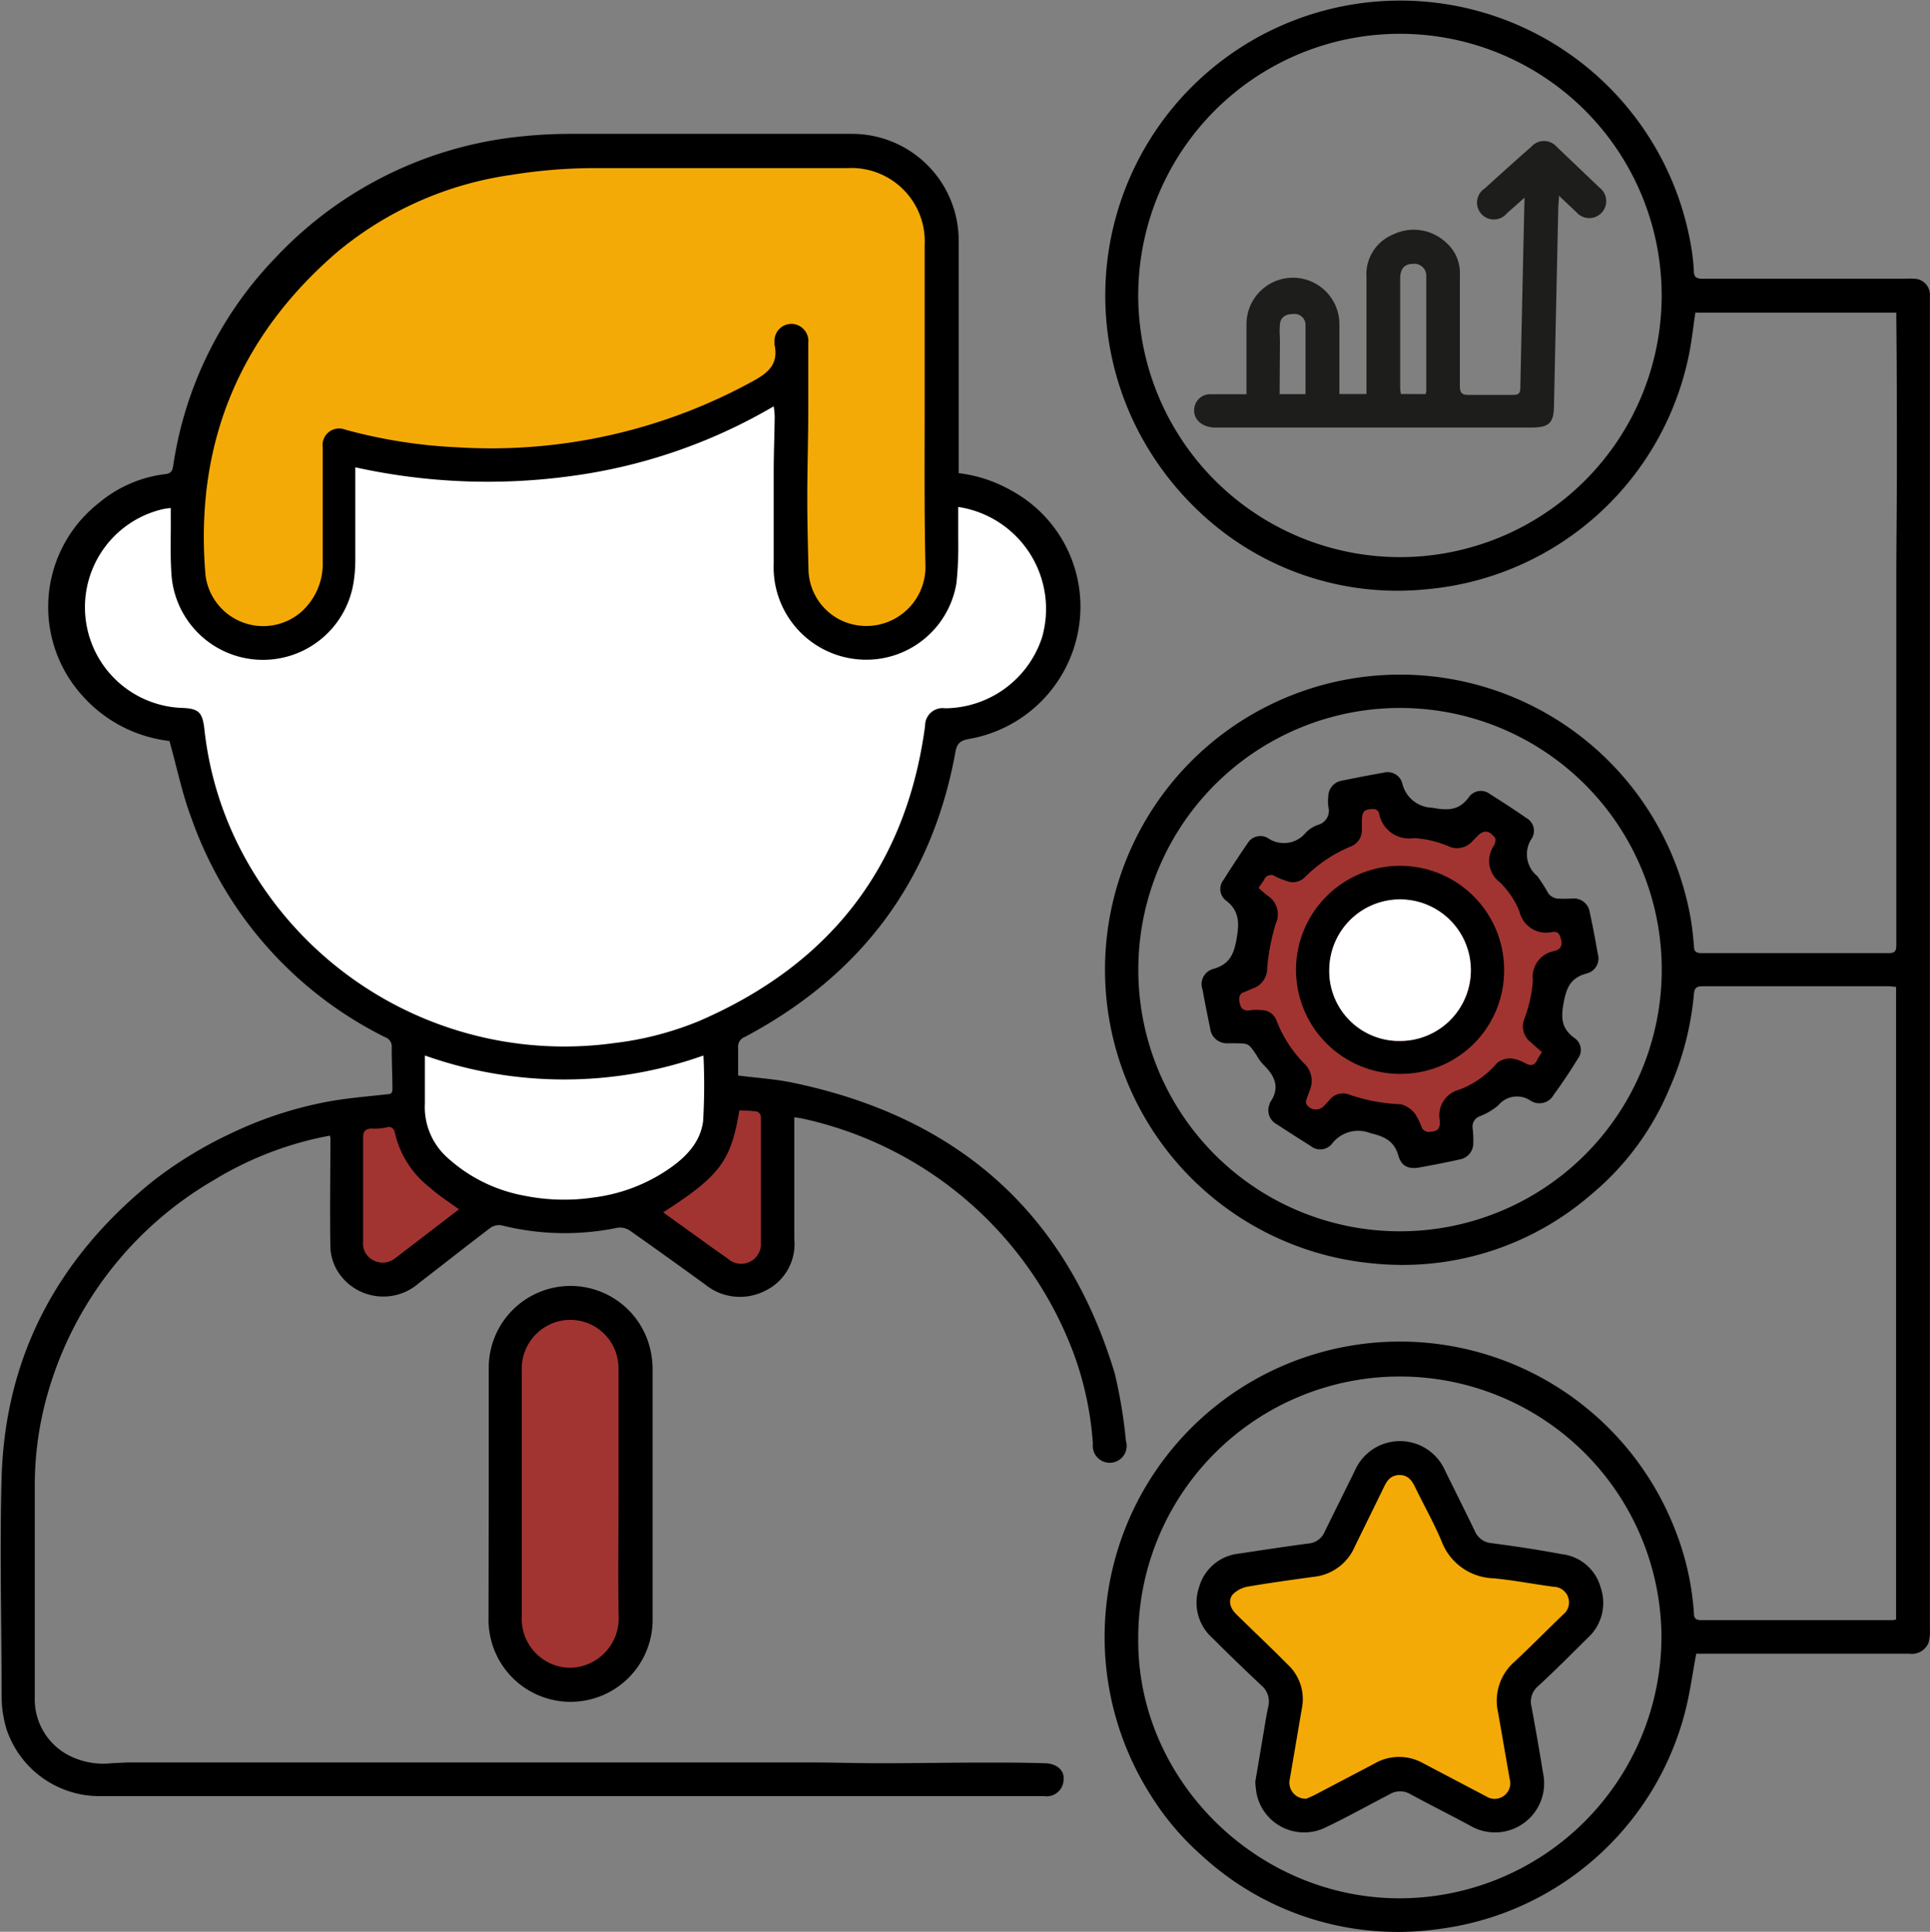 <svg id="Capa_1" data-name="Capa 1" xmlns="http://www.w3.org/2000/svg" viewBox="0 0 175.29 175.48"><rect x="0" y="0" width="175.29" height="175.48" fill="#808080" stroke="none"/><defs><style>.cls-1{fill:#fff;}.cls-2{fill:#f4aa06;}.cls-3{fill:#a13431;}.cls-4{fill:#1d1d1b;}</style></defs><path d="M178,165.92a12.5,12.5,0,0,1-7.93-4.14,12,12,0,0,1,1.53-17.49,11.53,11.53,0,0,1,6-2.61c.53-.05.67-.29.74-.75A34.42,34.42,0,0,1,187.65,122,35.44,35.44,0,0,1,210,111a42.49,42.49,0,0,1,4.37-.23q12.76,0,25.51,0a9.69,9.69,0,0,1,9.8,9.8v20.26c0,.23,0,.46,0,.76a12.72,12.72,0,0,1,4.82,1.6,12,12,0,0,1,6.24,10.48,12.21,12.21,0,0,1-10.09,12.06c-.79.14-1.12.37-1.27,1.22-2.14,11.75-8.64,20.29-19.13,25.86a.94.94,0,0,0-.6,1c0,.83,0,1.67,0,2.5,1.73.22,3.4.32,5,.66,14.9,3.11,24.82,11.77,29.22,26.45a45.26,45.26,0,0,1,1,6.07,1.54,1.54,0,1,1-3,.28,29.5,29.5,0,0,0-1.76-8.25,34,34,0,0,0-24.76-21.33l-.6-.09v.79c0,3.43,0,6.85,0,10.28a4.7,4.7,0,0,1-2.66,4.7,5,5,0,0,1-5.41-.56c-2.29-1.66-4.58-3.31-6.89-4.93a1.59,1.59,0,0,0-1.1-.24,23.69,23.69,0,0,1-10.53-.22,1.36,1.36,0,0,0-1,.22c-2.19,1.66-4.35,3.37-6.53,5.05a4.89,4.89,0,0,1-7.29-1,4.52,4.52,0,0,1-.72-2.21c-.06-3.34,0-6.68,0-10a1.54,1.54,0,0,0-.06-.21l-.8.16a31.23,31.23,0,0,0-9.75,3.89A32.84,32.84,0,0,0,167,225a30.15,30.15,0,0,0-1.23,8.65q0,9.56,0,19.11a5.74,5.74,0,0,0,2.77,5.13,6.84,6.84,0,0,0,4.28.88c.5,0,1-.06,1.51-.06h53.1c2.94,0,5.87,0,8.81,0,2.12,0,4.25.07,6.37.07,3.16,0,6.31-.06,9.47-.06,1.79,0,3.58,0,5.37.06,1.07,0,1.83.59,1.76,1.45a1.54,1.54,0,0,1-1.76,1.54c-7.59,0-15.18,0-22.78,0h-63a8.9,8.9,0,0,1-8.44-6,10.09,10.09,0,0,1-.47-3c0-6.69-.19-13.37,0-20.05.35-11.06,5.19-19.93,13.75-26.83a37.28,37.28,0,0,1,7.07-4.32,35.28,35.28,0,0,1,8.11-2.75c2-.43,4.06-.58,6.1-.81.41,0,.47-.21.46-.53,0-1.24-.07-2.48-.06-3.73a.89.89,0,0,0-.6-.92A35.25,35.25,0,0,1,180,172.94C179.15,170.7,178.68,168.34,178,165.92Z" transform="translate(-162.61 -98.61)"/><path class="cls-1" d="M249.64,144.63c0,1.06,0,2,0,3a32.12,32.12,0,0,1-.16,3.93,8.3,8.3,0,0,1-9.26,6.91,8.4,8.4,0,0,1-7.34-8.68c0-2.75,0-5.5,0-8.25,0-1.69.07-3.39.09-5.09a7.92,7.92,0,0,0-.09-.93,49.21,49.21,0,0,1-18.44,6.34,55.77,55.77,0,0,1-19.56-.8v.86c0,2.51,0,5,0,7.54a13,13,0,0,1-.16,2.07A8.33,8.33,0,0,1,178.2,151c-.15-1.8-.06-3.63-.08-5.45,0-.25,0-.5,0-.79a6.26,6.26,0,0,0-.8.12A9.15,9.15,0,0,0,179,162.91c1.66.05,2,.35,2.18,2a31.06,31.06,0,0,0,3.21,10.73,33.09,33.09,0,0,0,33.94,17.73,29.15,29.15,0,0,0,7.75-2c11.85-5.11,18.84-14,20.55-26.83a1.59,1.59,0,0,1,1.82-1.59,9.34,9.34,0,0,0,8.8-6.43,9.37,9.37,0,0,0-7.62-11.86Z" transform="translate(-162.61 -98.61)"/><path class="cls-2" d="M246.59,135.46h0V120.88a6.66,6.66,0,0,0-7-7c-7.76,0-15.52,0-23.27,0a48,48,0,0,0-7.29.62,31.58,31.58,0,0,0-15.87,7.07c-8.9,7.71-12.88,17.5-11.89,29.25a5.28,5.28,0,0,0,8.65,3.42,5.86,5.86,0,0,0,2-4.68V139.21a1.5,1.5,0,0,1,2.05-1.57,46.21,46.21,0,0,0,10.12,1.6,49.41,49.41,0,0,0,27-6.06c1.4-.77,2.22-1.59,1.87-3.24a.5.5,0,0,1,0-.21,1.54,1.54,0,0,1,1.55-1.7,1.56,1.56,0,0,1,1.51,1.74c0,1.95,0,3.91,0,5.87,0,2.77-.09,5.54-.09,8.3,0,2.16.06,4.31.11,6.46a5.24,5.24,0,0,0,3.39,4.74,5.37,5.37,0,0,0,7.23-5.24C246.55,145.09,246.59,140.27,246.59,135.46Z" transform="translate(-162.61 -98.61)"/><path class="cls-1" d="M226.5,194.49a37.81,37.81,0,0,1-25.3,0c0,1.51,0,2.94,0,4.37a6.15,6.15,0,0,0,2,4.87,14.14,14.14,0,0,0,7,3.49,18.27,18.27,0,0,0,6.39.16,15.43,15.43,0,0,0,6.64-2.5c1.61-1.08,3-2.46,3.24-4.45A56.2,56.2,0,0,0,226.5,194.49Z" transform="translate(-162.61 -98.61)"/><path class="cls-3" d="M222.84,208.74l1.39,1c1.49,1.07,3,2.17,4.49,3.21a1.8,1.8,0,0,0,3-1.21c0-3.9,0-7.8,0-11.69a.6.6,0,0,0-.35-.47,14.5,14.5,0,0,0-1.61-.1C229,204.08,228,205.42,222.84,208.74Z" transform="translate(-162.61 -98.61)"/><path class="cls-3" d="M204.3,208.46c-1-.71-1.88-1.28-2.68-2a8.71,8.71,0,0,1-3.12-4.84c-.1-.5-.29-.75-.87-.58a4.93,4.93,0,0,1-1.28.09c-.55,0-.77.29-.76.8,0,.76,0,1.52,0,2.28,0,2.41,0,4.81,0,7.22a1.67,1.67,0,0,0,.91,1.65,1.8,1.8,0,0,0,2-.17l1.47-1.13Z" transform="translate(-162.61 -98.61)"/><path d="M316.67,248.83c-.36,1.9-.59,3.73-1.07,5.5a26.58,26.58,0,0,1-22.47,19.53,26.28,26.28,0,0,1-21.43-6.75,24.61,24.61,0,0,1-4.44-5.21,26.82,26.82,0,1,1,47.54-24.2,25.14,25.14,0,0,1,1.66,7.47c0,.46.2.61.65.61h17.25c.14,0,.28,0,.46-.06V188.25c-.26,0-.49-.05-.72-.05-5.61,0-11.21,0-16.82,0-.63,0-.79.18-.83.8a27.12,27.12,0,0,1-2.19,8.43,25,25,0,0,1-7.16,9.71,26.14,26.14,0,0,1-19.77,6.24,26.8,26.8,0,1,1,28.8-31.53c.16.89.26,1.8.33,2.7,0,.5.21.64.7.64,5.68,0,11.35,0,17,0,.63,0,.68-.27.68-.77q0-16.42,0-32.84c0-3.47.05-6.93.05-10.4,0-4.54,0-9.09-.05-13.63,0-.17,0-.33,0-.54H316.59c-.19,1.26-.32,2.49-.56,3.71a26.72,26.72,0,0,1-23.78,21.41,26.13,26.13,0,0,1-20.55-6.88,27.41,27.41,0,0,1-6.16-8.4,26.79,26.79,0,1,1,50.61-16.15,19,19,0,0,1,.3,2.49c0,.62.25.74.82.74q9.19,0,18.39,0a6.89,6.89,0,0,1,.79,0,1.45,1.45,0,0,1,1.44,1.49c0,3.86,0,7.71,0,11.57s0,7.71,0,11.56q0,49.05,0,98.08a3.66,3.66,0,0,1-.12,1.2,1.63,1.63,0,0,1-1.75,1q-9.3,0-18.61,0Zm-26.92-99.61a23.77,23.77,0,1,0-23.76-24A23.79,23.79,0,0,0,289.75,149.22Zm23.76,98.08a23.76,23.76,0,1,0-47.52.22c-.08,12.77,10.77,23.53,23.73,23.53A23.81,23.81,0,0,0,313.51,247.3ZM289.7,210.46A23.77,23.77,0,1,0,266,187.11,23.75,23.75,0,0,0,289.7,210.46Z" transform="translate(-162.61 -98.61)"/><path d="M207,234.33c0-3.83,0-7.66,0-11.49a7.43,7.43,0,0,1,14.5-2.27,7.94,7.94,0,0,1,.38,2.32c0,7.56,0,15.12,0,22.69a7.45,7.45,0,0,1-14.84,1.1,7.39,7.39,0,0,1-.06-1.15Z" transform="translate(-162.61 -98.61)"/><path class="cls-3" d="M218.79,234.34c0-3.76,0-7.52,0-11.28a5,5,0,0,0-.15-1.28,4.38,4.38,0,0,0-4.71-3.25A4.43,4.43,0,0,0,210,223q0,11.25,0,22.48a4.44,4.44,0,0,0,4.38,4.63,4.49,4.49,0,0,0,4.42-4.66C218.73,241.76,218.79,238.05,218.79,234.34Z" transform="translate(-162.61 -98.61)"/><path class="cls-4" d="M301.08,116.56,299.46,118a1.53,1.53,0,1,1-2-2.27q2.1-1.92,4.23-3.79a1.53,1.53,0,0,1,2.3,0l3.9,3.72a1.54,1.54,0,1,1-2.11,2.22l-1.58-1.49c0,.43-.05.7-.06,1l-.39,18c0,1.67-.45,2.06-2.11,2.06H273c-1.1,0-1.92-.64-1.93-1.5a1.45,1.45,0,0,1,1.46-1.53c1.08,0,2.15,0,3.29,0,0-.33,0-.58,0-.83v-5.53a4.22,4.22,0,0,1,8.44,0c0,1.85,0,3.69,0,5.53v.81h2.46c0-.27,0-.54,0-.81,0-3.26,0-6.52,0-9.77a3.9,3.9,0,0,1,2.4-3.9,4.28,4.28,0,0,1,4.77.67,3.68,3.68,0,0,1,1.31,3c0,3.36,0,6.71,0,10.06,0,.68.2.85.85.83,1.34,0,2.68,0,4,0,.45,0,.63-.11.64-.59q.18-8.4.37-16.8Zm-9,17.85a1.22,1.22,0,0,0,.07-.28c0-3.52,0-7,0-10.55a1.08,1.08,0,0,0-1.21-1c-.77,0-1.16.45-1.16,1.33q0,5,0,10a3.2,3.2,0,0,0,.07.49Zm-13.25,0h2.35c0-2.15,0-4.25,0-6.35a1,1,0,0,0-1.17-.92c-.6,0-1.09.26-1.15.93s0,1.1,0,1.65Z" transform="translate(-162.61 -98.61)"/><path d="M276.62,260.48c.26-1.55.53-3.17.81-4.8.11-.68.22-1.37.37-2.05a1.91,1.91,0,0,0-.64-1.93c-1.5-1.41-3-2.86-4.43-4.29a4.3,4.3,0,0,1-1.22-4.6,4.2,4.2,0,0,1,3.62-3.07c2.11-.32,4.21-.64,6.32-.92a1.76,1.76,0,0,0,1.48-1.08c.91-1.87,1.85-3.73,2.76-5.6a4.47,4.47,0,0,1,8.14,0c.9,1.84,1.83,3.68,2.72,5.53a1.81,1.81,0,0,0,1.53,1.12c2.14.28,4.26.6,6.39,1a4.14,4.14,0,0,1,3.51,3,4.3,4.3,0,0,1-1.17,4.61c-1.5,1.48-3,3-4.53,4.4a1.83,1.83,0,0,0-.58,1.81q.56,3,1.06,6.08a4.46,4.46,0,0,1-6.52,4.82c-1.84-1-3.69-1.92-5.52-2.91a1.83,1.83,0,0,0-1.9,0c-1.92,1-3.84,2.07-5.79,3a4.41,4.41,0,0,1-6.28-3A9.9,9.9,0,0,1,276.62,260.48Z" transform="translate(-162.61 -98.61)"/><path class="cls-2" d="M281.27,262c.25-.12.65-.27,1-.47q2.61-1.37,5.21-2.74a4.45,4.45,0,0,1,4.4,0l5.71,3a1.42,1.42,0,0,0,2.13-1.6c-.35-2-.7-4.05-1.06-6.08a4.69,4.69,0,0,1,1.45-4.5c1.51-1.4,2.95-2.88,4.43-4.3a1.42,1.42,0,0,0-.82-2.56c-1.83-.24-3.64-.6-5.47-.77a5.21,5.21,0,0,1-4.72-3.39c-.71-1.68-1.61-3.27-2.4-4.9-.3-.63-.68-1.11-1.44-1.09s-1.09.48-1.38,1.08c-.88,1.81-1.77,3.61-2.65,5.41a4.56,4.56,0,0,1-3.68,2.75c-2,.27-4,.55-6,.89a2.57,2.57,0,0,0-1.35.66c-.5.52-.35,1.25.26,1.85,1.55,1.53,3.12,3,4.67,4.57a4.29,4.29,0,0,1,1.29,4c-.37,2.14-.73,4.29-1.1,6.43A1.46,1.46,0,0,0,281.27,262Z" transform="translate(-162.61 -98.61)"/><path d="M274.83,193.38c-.24,0-.48,0-.72,0a1.52,1.52,0,0,1-1.59-1.36c-.24-1.17-.48-2.34-.69-3.52a1.43,1.43,0,0,1,1-1.88c1.37-.4,1.82-1.22,2.07-2.61s.37-2.65-1-3.64a1.33,1.33,0,0,1-.16-1.84c.7-1.11,1.42-2.21,2.17-3.3a1.36,1.36,0,0,1,1.84-.5,2.56,2.56,0,0,0,3.47-.5,2.9,2.9,0,0,1,1.09-.69,1.33,1.33,0,0,0,.94-1.66,4.92,4.92,0,0,1,0-.94,1.46,1.46,0,0,1,1.21-1.41c1.27-.26,2.54-.51,3.81-.73a1.38,1.38,0,0,1,1.71,1,2.85,2.85,0,0,0,2.69,2.18c1.43.26,2.46.29,3.38-1a1.33,1.33,0,0,1,1.88-.24c1.11.7,2.22,1.42,3.3,2.17a1.33,1.33,0,0,1,.53,1.82,2.56,2.56,0,0,0,.48,3.47,15.47,15.47,0,0,1,1,1.57,1.26,1.26,0,0,0,.76.46,11.26,11.26,0,0,0,1.43,0A1.46,1.46,0,0,1,307,181.5c.27,1.24.51,2.48.72,3.73a1.41,1.41,0,0,1-1,1.81c-1.4.37-1.82,1.21-2.08,2.59s-.26,2.37.95,3.26a1.3,1.3,0,0,1,.34,1.87c-.69,1.12-1.41,2.22-2.19,3.27a1.48,1.48,0,0,1-2.14.55,2.19,2.19,0,0,0-2.91.44,5.85,5.85,0,0,1-1.71,1,1,1,0,0,0-.62,1.07,10.24,10.24,0,0,1,.06,1.36,1.48,1.48,0,0,1-1.22,1.48c-1.21.27-2.44.51-3.66.73-1,.18-1.64-.1-1.92-1.06-.39-1.36-1.26-1.75-2.56-2.06a3,3,0,0,0-3.5,1,1.36,1.36,0,0,1-1.88.19c-1.05-.66-2.1-1.33-3.12-2a1.43,1.43,0,0,1-.65-1.8.59.59,0,0,1,.07-.2c.91-1.32.42-2.38-.59-3.37a4.34,4.34,0,0,1-.67-.92C276,193.4,276.05,193.4,274.83,193.38Z" transform="translate(-162.61 -98.61)"/><path class="cls-3" d="M276.92,179.27c.34.3.64.58,1,.83a2,2,0,0,1,.55,2.43,20.06,20.06,0,0,0-.77,4,1.91,1.91,0,0,1-1.28,1.86c-.29.11-.57.26-.86.36s-.44.35-.39.76c.07.7.38,1,1.07.86a4.13,4.13,0,0,1,.93,0,1.43,1.43,0,0,1,1.36.9,11.52,11.52,0,0,0,2.63,4.05,2.14,2.14,0,0,1,.44,2.24c-.1.32-.24.63-.34.95a.53.53,0,0,0,0,.39,1,1,0,0,0,1.58.19l.54-.58a1.54,1.54,0,0,1,1.76-.47,16,16,0,0,0,4.7.88,2.4,2.4,0,0,1,1.33.92,8,8,0,0,1,.61,1.28.78.78,0,0,0,.59.32c.84-.06,1.07-.26,1-1.1a2.39,2.39,0,0,1,1.74-2.73,8.43,8.43,0,0,0,3.48-2.45,1.89,1.89,0,0,1,1.36-.39,3.7,3.7,0,0,1,1.26.46c.45.21.77.17,1-.31.11-.23.26-.44.44-.74l-1-.88a1.85,1.85,0,0,1-.55-2.25,12,12,0,0,0,.73-3.41,2.38,2.38,0,0,1,1.9-2.63c.62-.16.83-.47.64-1.15-.13-.46-.3-.65-.76-.59a2.49,2.49,0,0,1-3-1.87,7.76,7.76,0,0,0-1.79-2.66,2.41,2.41,0,0,1-.56-3.26,1.33,1.33,0,0,0,.17-.47.48.48,0,0,0-.09-.37c-.53-.63-1-.64-1.57-.06l-.4.41a1.86,1.86,0,0,1-2.21.49,9.41,9.41,0,0,0-3.12-.74,2.76,2.76,0,0,1-3.18-2.29.59.59,0,0,0-.44-.35c-.91,0-1.11.18-1.12,1.1,0,.24,0,.48,0,.72a1.59,1.59,0,0,1-1,1.58,12.64,12.64,0,0,0-4.15,2.77,1.55,1.55,0,0,1-1.73.35,7.5,7.5,0,0,1-.93-.37.69.69,0,0,0-1.1.35C277.24,178.78,277.11,179,276.92,179.27Z" transform="translate(-162.61 -98.61)"/><path d="M299.22,186.73a9.38,9.38,0,0,1-9.46,9.43,9.45,9.45,0,1,1,9.46-9.43Zm-9.4,6.44a6.43,6.43,0,1,0-6.48-6.56A6.35,6.35,0,0,0,289.82,193.17Z" transform="translate(-162.61 -98.61)"/><path class="cls-1" d="M289.82,193.17a6.35,6.35,0,0,1-6.48-6.56,6.43,6.43,0,1,1,6.48,6.56Z" transform="translate(-162.61 -98.61)"/></svg>